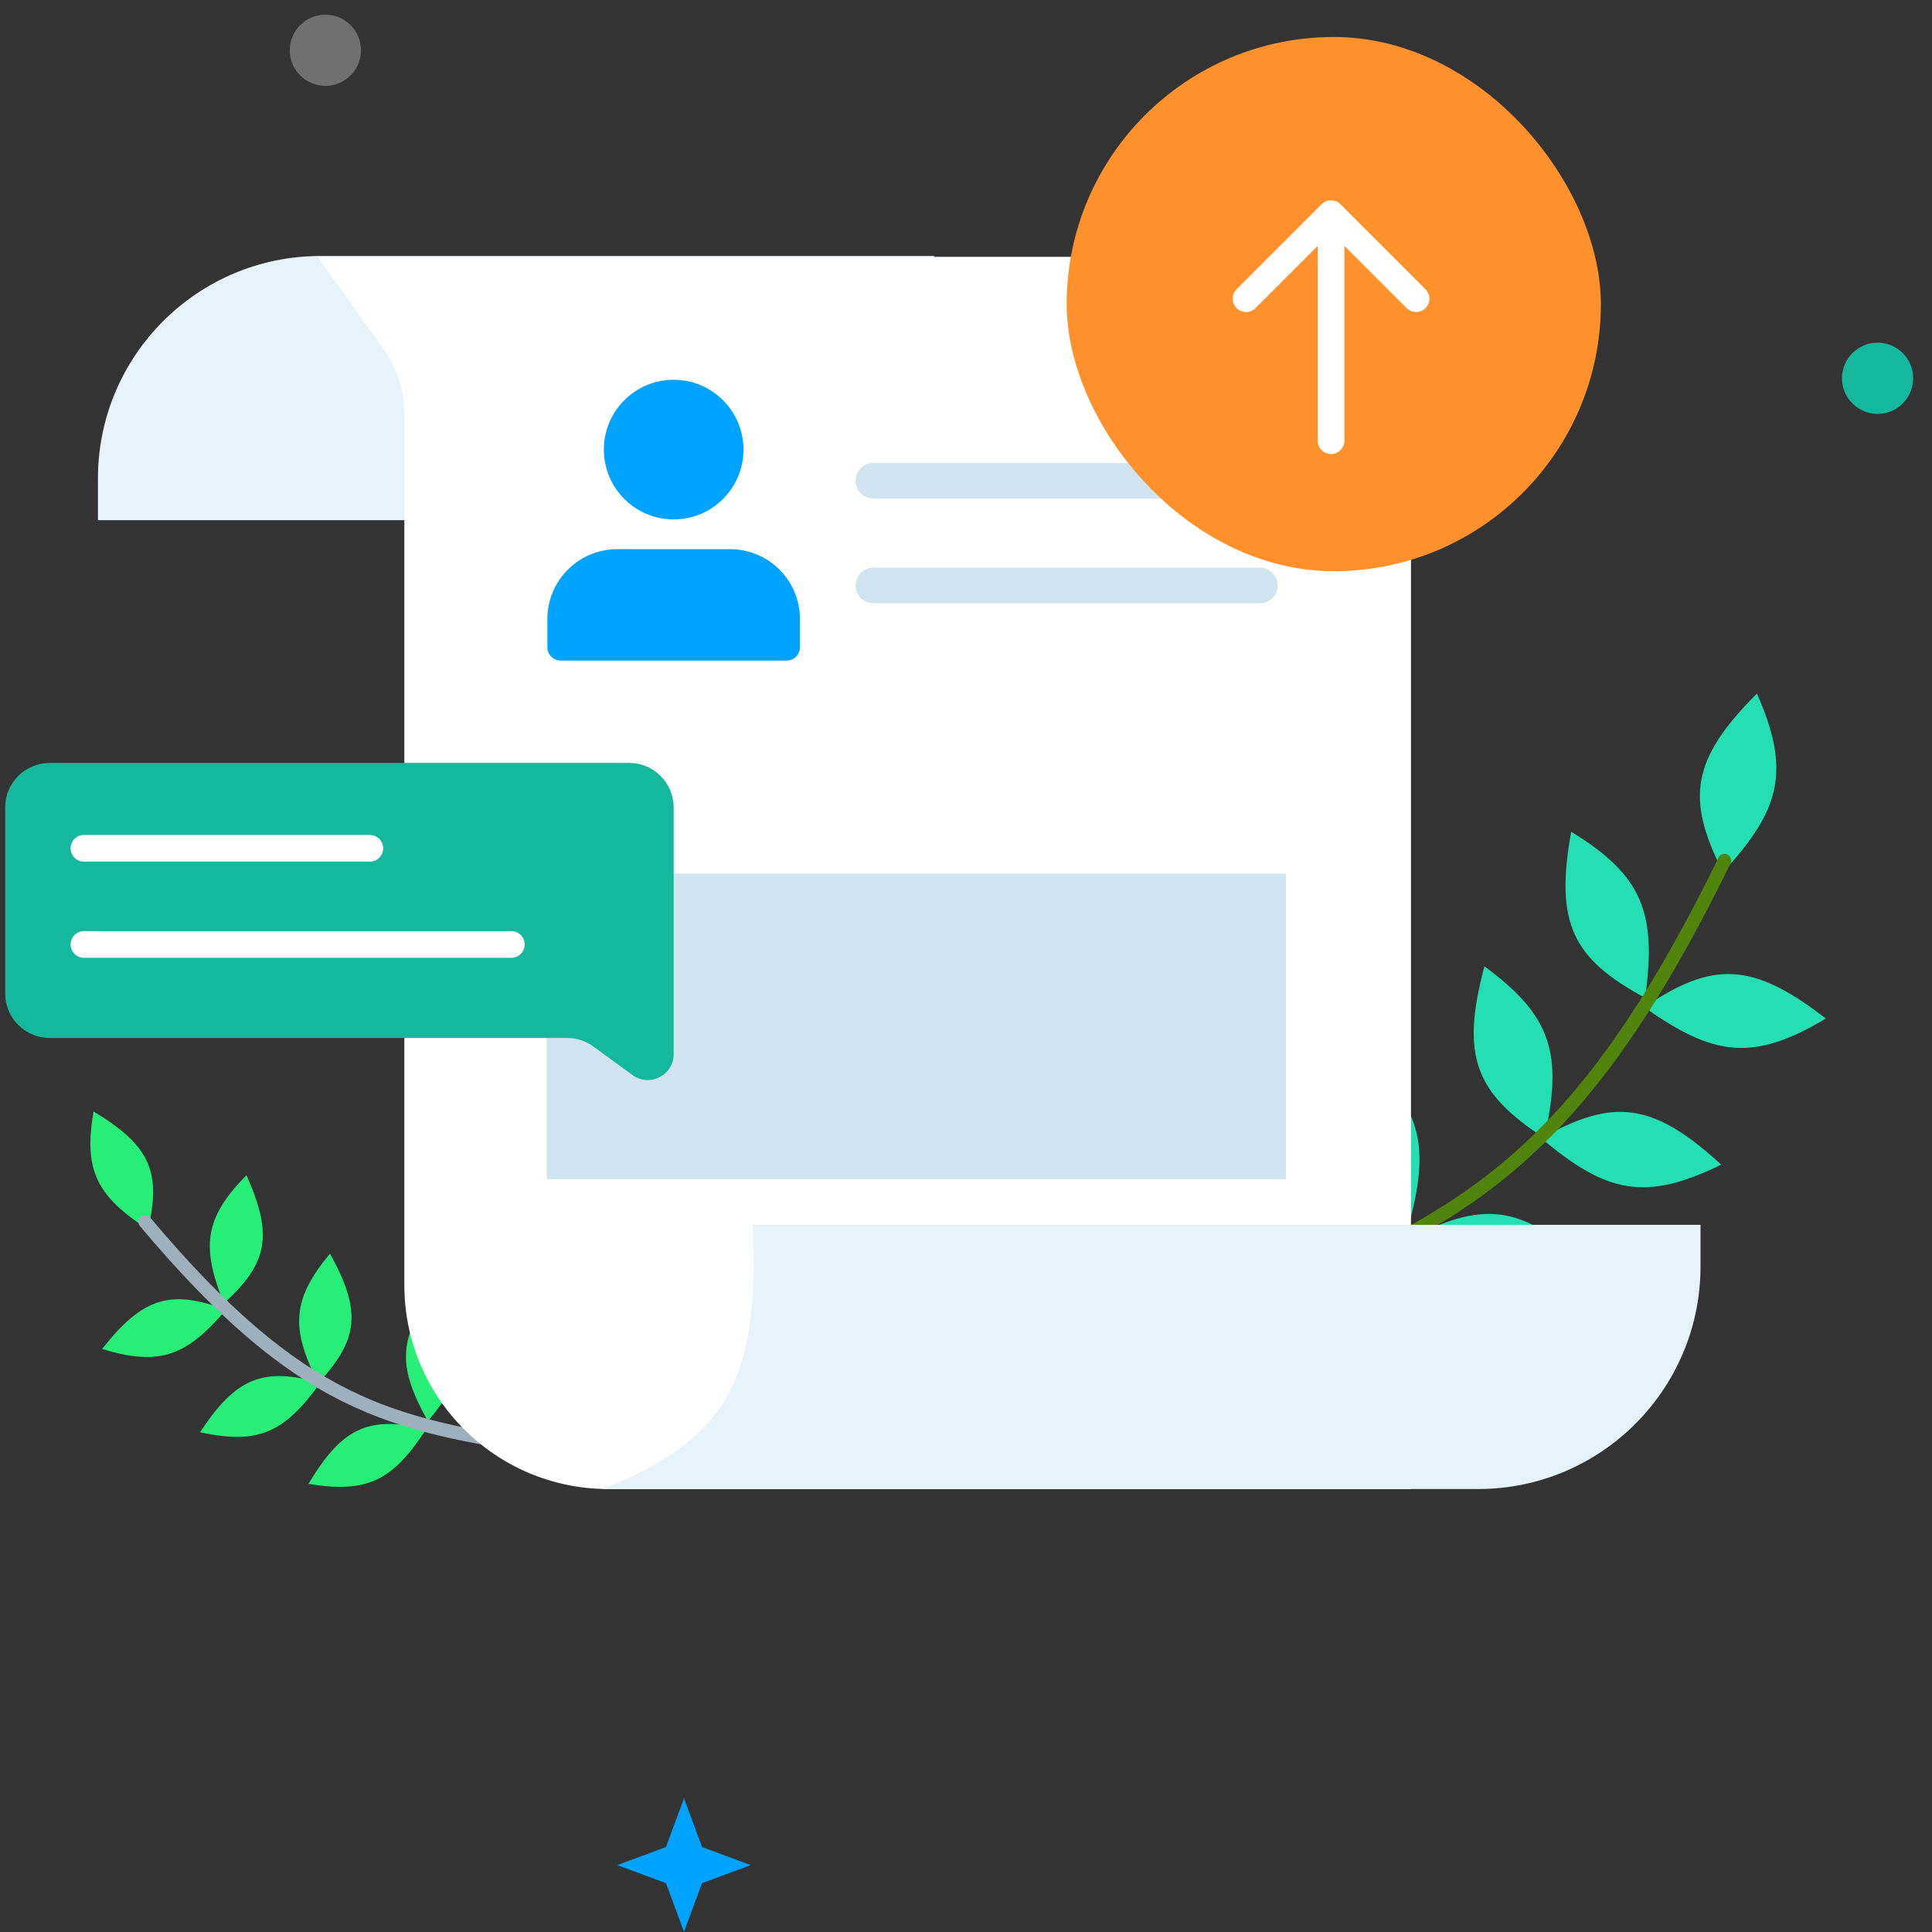 <svg width="217" height="217" viewBox="0 0 217 217" fill="none" xmlns="http://www.w3.org/2000/svg">
<rect x="0" y="0" width="217" height="217" fill="#333333" stroke="none"/>
<path d="M76.824 216.985L78.85 211.51L84.324 209.485L78.85 207.459L76.824 201.985L74.798 207.459L69.324 209.485L74.798 211.51L76.824 216.985Z" fill="#00A3FF"/>
<circle cx="4" cy="4" r="4" transform="matrix(0.831 -0.556 -0.556 -0.831 209.789 48.036)" fill="#16B89D"/>
<circle opacity="0.3" cx="4" cy="4" r="4" transform="matrix(0.831 -0.556 -0.556 -0.831 35.447 11.196)" fill="white"/>
<path d="M193.526 97.963C200.008 90.913 201.154 86.569 197.333 77.897C189.946 85.309 189.337 89.719 193.526 97.963Z" fill="#24DFB2"/>
<path d="M184.686 113.126C192.49 118.677 196.943 119.272 205.07 114.399C196.793 107.994 192.342 107.941 184.686 113.126Z" fill="#24DFB2"/>
<path d="M173.114 127.848C180.43 134.027 184.819 134.99 193.322 130.808C185.606 123.739 181.175 123.316 173.114 127.848Z" fill="#24DFB2"/>
<path d="M158.713 138.91C165.737 145.418 170.077 146.582 178.763 142.794C171.38 135.378 166.973 134.753 158.713 138.91Z" fill="#24DFB2"/>
<path d="M184.78 112.077C186.087 102.59 184.553 98.367 176.471 93.42C174.625 103.721 176.639 107.691 184.78 112.077Z" fill="#24DFB2"/>
<path d="M173.458 127.824C175.548 118.478 174.37 114.142 166.726 108.541C164.032 118.654 165.709 122.777 173.458 127.824Z" fill="#24DFB2"/>
<path d="M158.188 137.784C160.705 128.544 159.727 124.159 152.349 118.213C149.193 128.191 150.679 132.387 158.188 137.784Z" fill="#24DFB2"/>
<path d="M140.446 146.664C164.146 137.008 177.132 130.569 193.691 96.653" stroke="#51840C" stroke-width="1.5" stroke-linecap="round"/>
<path d="M16.629 138.108C10.908 134.339 9.359 131.522 10.508 124.841C16.921 128.705 18.108 131.66 16.629 138.108Z" fill="#27EE76"/>
<path d="M25.394 147.1C20.94 152.306 17.952 153.491 11.466 151.517C16.101 145.637 19.181 144.829 25.394 147.1Z" fill="#27EE76"/>
<path d="M35.978 155.313C31.972 160.87 29.093 162.299 22.465 160.871C26.596 154.626 29.598 153.565 35.978 155.313Z" fill="#27EE76"/>
<path d="M47.892 160.494C44.145 166.229 41.334 167.789 34.649 166.666C38.488 160.238 41.438 159.04 47.892 160.494Z" fill="#27EE76"/>
<path d="M25.147 146.388C22.595 140.03 22.927 136.833 27.68 131.998C30.747 138.828 30.037 141.932 25.147 146.388Z" fill="#27EE76"/>
<path d="M35.736 155.355C32.664 149.231 32.73 146.017 37.065 140.804C40.688 147.356 40.239 150.509 35.736 155.355Z" fill="#27EE76"/>
<path d="M48.061 159.621C44.712 153.644 44.63 150.431 48.721 145.024C52.641 151.403 52.337 154.573 48.061 159.621Z" fill="#27EE76"/>
<path d="M61.915 162.709C43.791 160.115 33.661 157.898 16.288 137.227" stroke="#9DB0BB" stroke-width="1.5" stroke-linecap="round"/>
<path d="M11 58.426V53.749C11 39.944 22.192 28.752 35.997 28.752H104.926V58.426H11Z" fill="#E6F3FB"/>
<path d="M43.088 39.231L35.67 28.845H140.01C143.403 28.845 146.651 30.224 149.007 32.667L154.977 38.859C157.223 41.188 158.479 44.298 158.479 47.534V167.248H68.33C55.675 167.248 45.416 156.989 45.416 144.334V46.495C45.416 43.89 44.602 41.35 43.088 39.231Z" fill="white"/>
<path d="M98.096 54.003L141.52 54.003" stroke="#D1E5F1" stroke-width="4" stroke-linecap="round"/>
<path d="M98.096 65.758L141.52 65.758" stroke="#D1E5F1" stroke-width="4" stroke-linecap="round"/>
<path d="M88.35 72.695V69.524C88.35 67.842 87.682 66.229 86.493 65.04C85.303 63.851 83.69 63.182 82.008 63.182H69.324C67.642 63.182 66.029 63.851 64.84 65.04C63.65 66.229 62.982 67.842 62.982 69.524V72.695" fill="#00A3FF"/>
<path d="M88.35 72.695V69.524C88.35 67.842 87.682 66.229 86.493 65.04C85.303 63.851 83.69 63.182 82.008 63.182H69.324C67.642 63.182 66.029 63.851 64.84 65.04C63.65 66.229 62.982 67.842 62.982 69.524V72.695H88.35Z" stroke="#00A3FF" stroke-width="3" stroke-linecap="round" stroke-linejoin="round"/>
<path d="M75.666 56.84C79.169 56.84 82.008 54.001 82.008 50.498C82.008 46.996 79.169 44.156 75.666 44.156C72.163 44.156 69.324 46.996 69.324 50.498C69.324 54.001 72.163 56.84 75.666 56.84Z" fill="#00A3FF" stroke="#00A3FF" stroke-width="3" stroke-linecap="round" stroke-linejoin="round"/>
<path d="M191 137.574V142.251C191 156.057 179.809 167.248 166.003 167.248H67.666C81.579 161.632 85.346 155.207 84.533 137.574H191Z" fill="#E6F3FB"/>
<rect width="83.048" height="34.322" transform="matrix(-1 0 0 1 144.446 98.12)" fill="#D1E5F1"/>
<rect x="119.808" y="4.156" width="60" height="60" rx="30" fill="#FF912C"/>
<path d="M151 49.5C151 50.328 150.328 51 149.5 51C148.672 51 148 50.328 148 49.5H151ZM148.439 22.939C149.025 22.354 149.975 22.354 150.561 22.939L160.107 32.485C160.692 33.071 160.692 34.021 160.107 34.607C159.521 35.192 158.571 35.192 157.985 34.607L149.5 26.121L141.015 34.607C140.429 35.192 139.479 35.192 138.893 34.607C138.308 34.021 138.308 33.071 138.893 32.485L148.439 22.939ZM148 49.5V24H151V49.5H148Z" fill="white"/>
<path d="M75.666 90.691V118.398C75.666 120.778 72.965 122.152 71.041 120.75L66.647 117.547C65.792 116.923 64.76 116.587 63.702 116.587H5.581C2.819 116.587 0.581 114.349 0.581 111.587V90.691C0.581 87.93 2.819 85.691 5.581 85.691H70.666C73.427 85.691 75.666 87.93 75.666 90.691Z" fill="#16B89D"/>
<path d="M9.432 95.281H41.536" stroke="white" stroke-width="3" stroke-linecap="round"/>
<path d="M9.432 106.081H57.432" stroke="white" stroke-width="3" stroke-linecap="round"/>
</svg>
